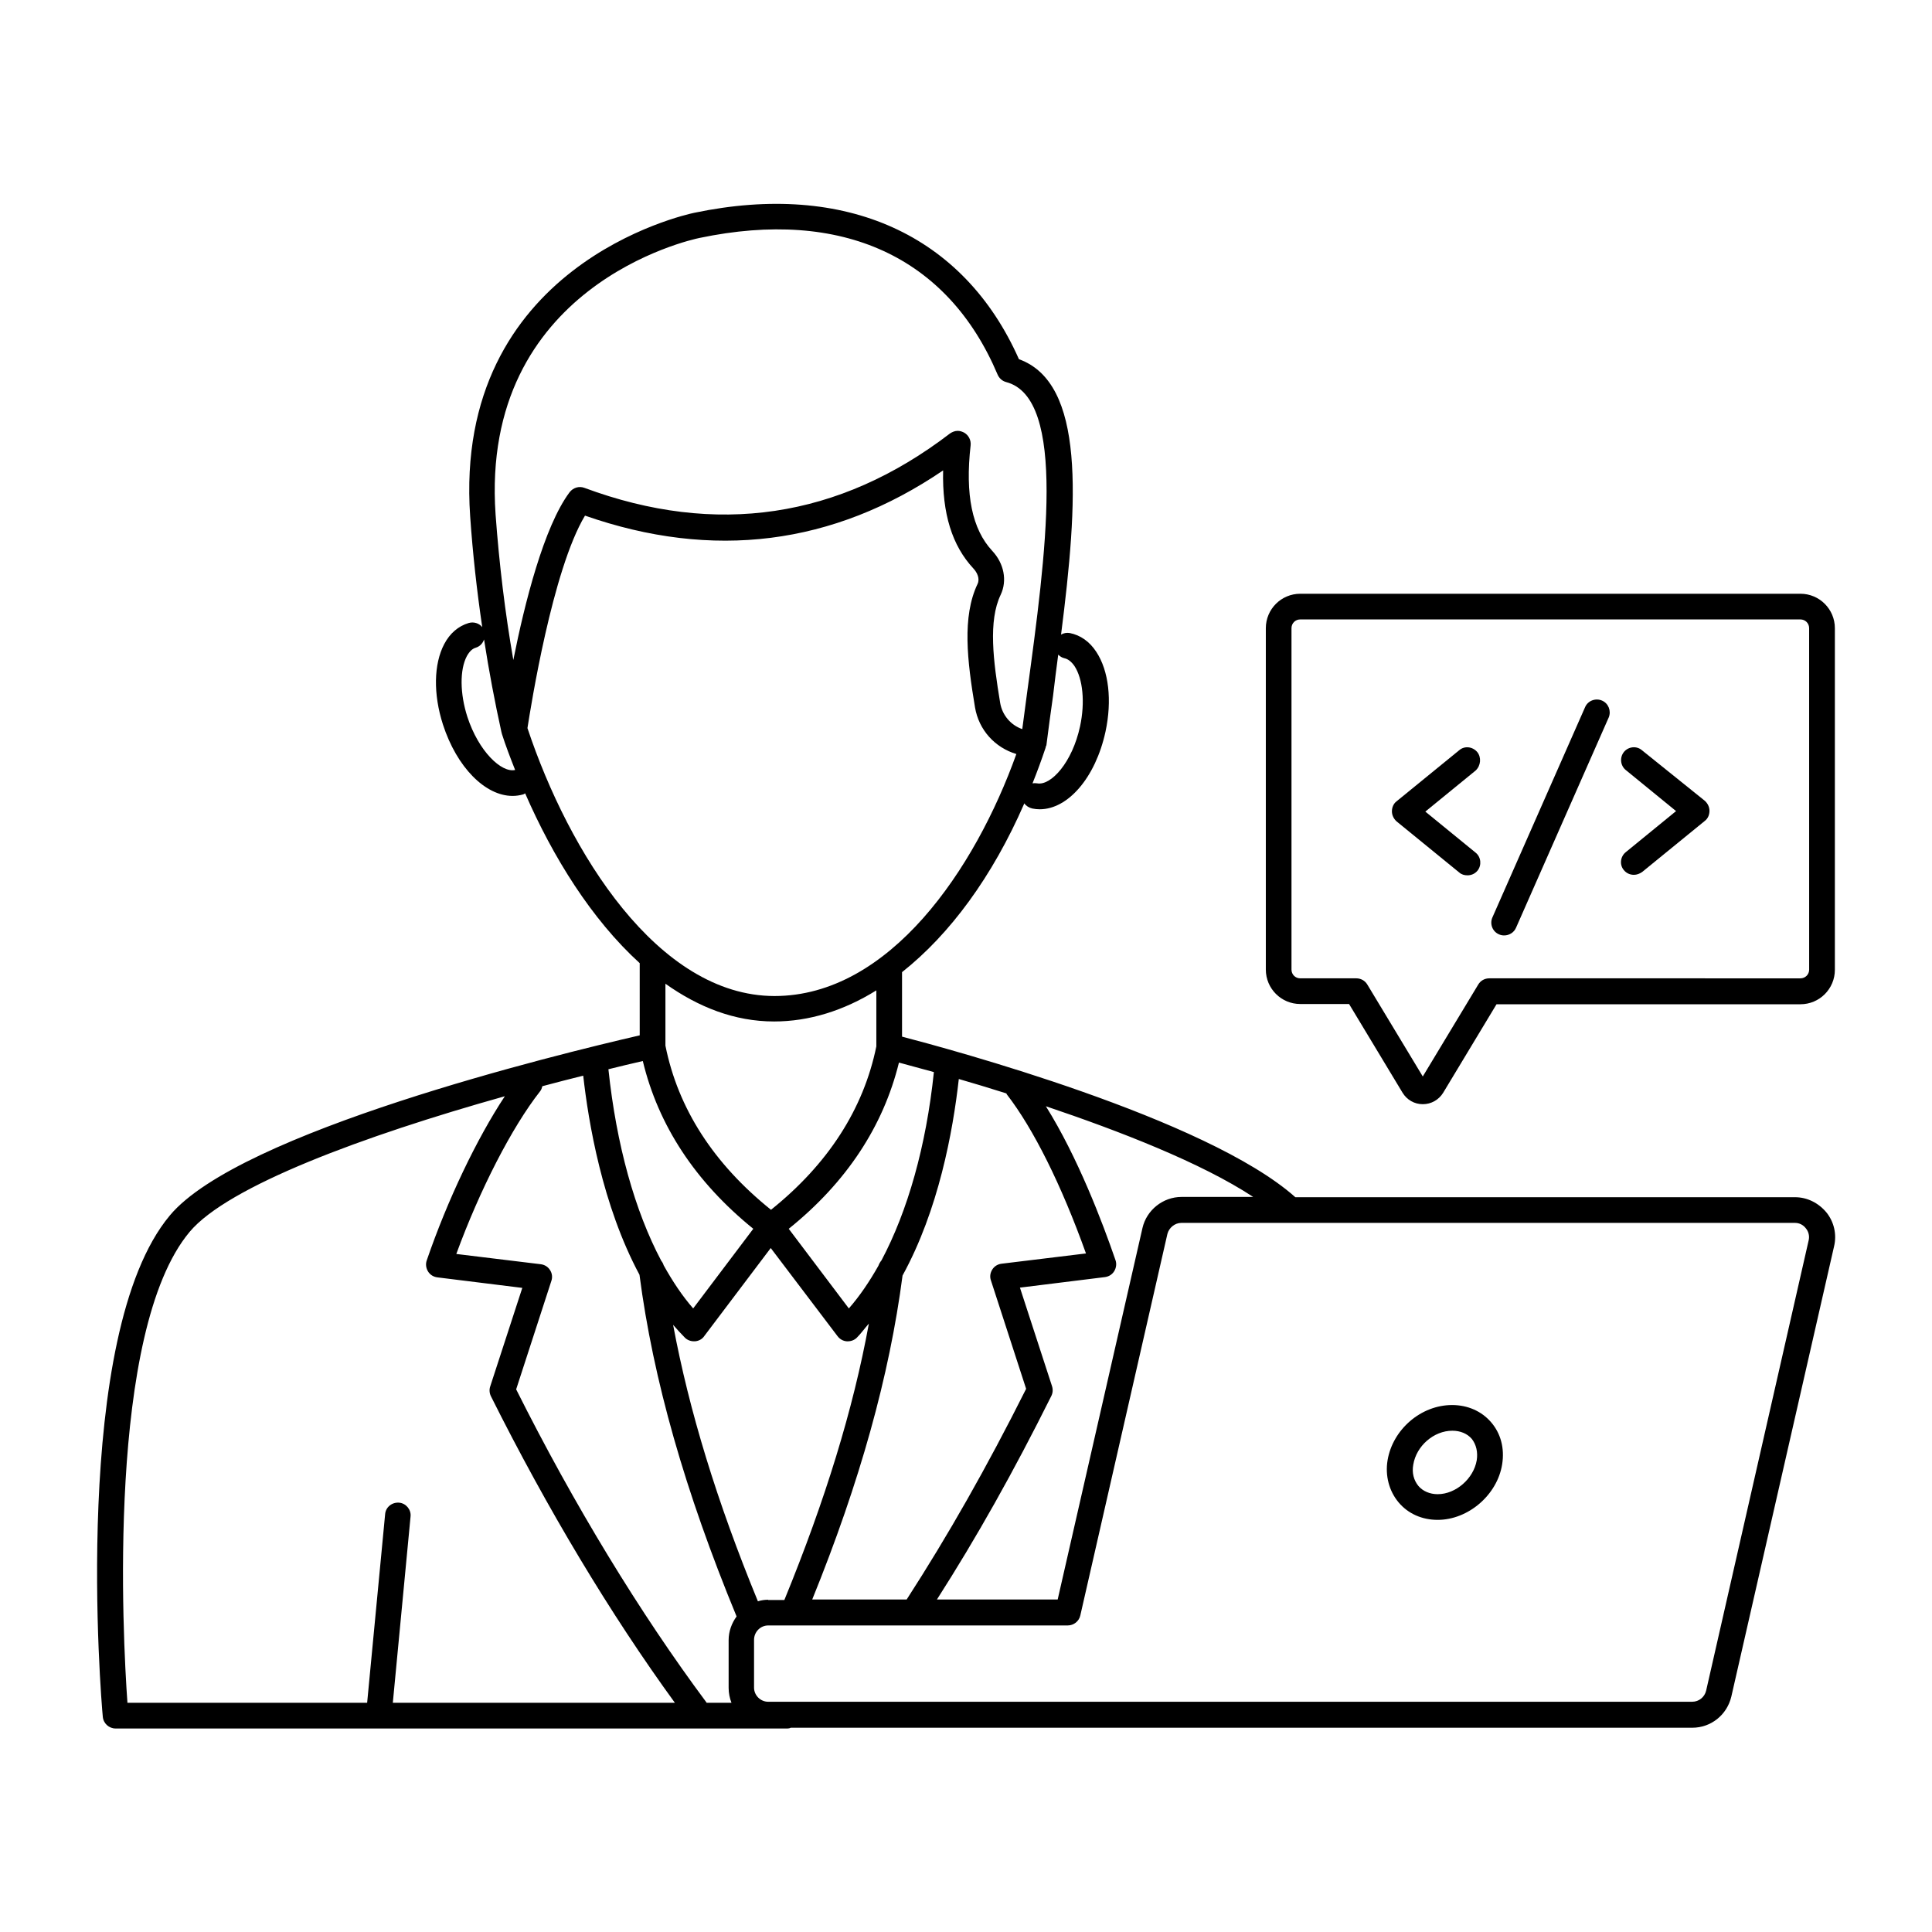 <?xml version="1.0" encoding="UTF-8"?>
<!-- Uploaded to: ICON Repo, www.iconrepo.com, Generator: ICON Repo Mixer Tools -->
<svg fill="#000000" width="800px" height="800px" version="1.1" viewBox="144 144 512 512" xmlns="http://www.w3.org/2000/svg">
 <g>
  <path d="m619.7 461.27h-132.42c-23.555-20.969-91.98-39.352-104.23-42.551v-17.09c12.664-10.008 23.965-25.328 32.406-44.73 0.477 0.68 1.227 1.156 2.109 1.363 0.68 0.137 1.293 0.203 1.973 0.203 7.488 0 14.773-8.375 17.43-20.562 1.77-8.238 0.887-16.137-2.449-21.172-1.77-2.723-4.223-4.426-7.012-4.969-0.816-0.137-1.633 0-2.316 0.41 4.562-35.676 6.398-66.652-11.164-72.984-14.637-33.02-45.887-47.18-85.988-38.809-2.586 0.543-64.066 14.023-59.438 80.473 0.68 9.871 1.77 19.676 3.199 29.344-0.816-1.02-2.246-1.496-3.609-1.09-2.723 0.816-4.969 2.723-6.469 5.582-2.793 5.309-2.926 13.277-0.34 21.309 3.676 11.371 11.234 18.926 18.449 18.926 0.953 0 1.906-0.137 2.859-0.41 0.203-0.066 0.34-0.203 0.477-0.273 7.352 16.883 17.633 33.43 30.363 45.004v19.133c-22.125 5.106-106.07 25.598-124.52 47.727-26.348 31.523-18.18 128.68-17.77 132.83 0.137 1.77 1.633 3.133 3.402 3.133h178.04c0.34 0 0.613-0.066 0.887-0.203h238.9c4.969 0 9.191-3.402 10.348-8.238l27.234-119.35c0.75-3.133 0-6.469-2.043-8.988-2.106-2.519-5.102-4.016-8.301-4.016zm-260.48 106.68c12.664-31.184 20.492-59.367 23.965-85.922 9.531-17.359 13.344-38.125 14.91-52.082 3.812 1.09 8.035 2.383 12.594 3.812 0.066 0.066 0.066 0.203 0.137 0.273 7.012 9.055 14.434 23.898 20.969 42.145l-22.398 2.723c-1.02 0.137-1.906 0.68-2.449 1.566-0.543 0.887-0.68 1.906-0.34 2.859l9.328 28.73c-10.484 20.902-20.629 38.738-31.66 55.828h-25.055zm-11.645 0c-0.953 0-1.84 0.137-2.723 0.41-10.895-26.484-18.246-50.586-22.469-73.258 1.02 1.156 2.043 2.316 3.133 3.402 0.613 0.613 1.496 0.953 2.383 0.953h0.273c0.953-0.066 1.906-0.543 2.449-1.363l17.633-23.352 17.703 23.355c0.613 0.816 1.496 1.293 2.449 1.363h0.273c0.887 0 1.77-0.34 2.383-0.953 1.156-1.156 2.109-2.519 3.199-3.746-4.152 22.738-11.574 46.84-22.398 73.258h-4.289zm-16.34 27.234c-17.633-23.691-35.062-52.289-50.449-82.992l9.328-28.73c0.34-0.953 0.203-2.043-0.34-2.859-0.543-0.887-1.43-1.43-2.449-1.566l-22.398-2.723c6.195-16.953 14.707-33.566 22.195-43.098 0.34-0.41 0.477-0.887 0.613-1.363 3.609-0.953 7.215-1.906 10.824-2.793 1.363 12.188 5.039 34.383 14.91 52.766 3.609 27.711 12.051 57.395 25.734 90.551-1.293 1.77-2.109 3.949-2.109 6.262v12.664c0 1.363 0.273 2.723 0.75 3.949h-6.609zm-16.883-170c4.086 17.02 13.891 32 29.277 44.457l-15.93 21.105c-2.859-3.269-5.445-7.148-7.828-11.438-0.137-0.477-0.34-0.816-0.613-1.156-7.012-13.207-11.914-30.773-14.023-50.789 3.059-0.75 6.055-1.496 9.117-2.18zm67.879 0.41c2.043 0.543 5.242 1.43 9.258 2.519-2.043 19.609-6.945 36.832-13.891 49.906-0.34 0.41-0.613 0.887-0.816 1.43-2.383 4.223-4.969 8.035-7.828 11.301l-15.93-21.105c15.316-12.324 25.051-27.168 29.207-44.051zm40.371 88.371c0.41-0.816 0.477-1.703 0.203-2.586l-8.512-26.145 22.535-2.793c1.02-0.137 1.906-0.68 2.449-1.566 0.543-0.887 0.68-1.973 0.34-2.926-3.473-10.078-10.008-27.301-18.449-40.781 19.402 6.535 41.191 14.977 54.941 24.031h-18.996c-4.902 0-9.258 3.473-10.348 8.238l-22.469 98.445h-32c10.492-16.406 20.23-33.699 30.305-53.918zm1.84-196.48c0.477 0.477 1.02 0.816 1.633 0.953 0.953 0.203 1.84 0.887 2.656 2.043 2.246 3.402 2.859 9.668 1.496 16-2.043 9.531-7.691 15.797-11.371 15.113-0.41-0.066-0.816-0.066-1.227 0 1.227-3.062 2.383-6.195 3.473-9.465 0-0.066 0-0.203 0.066-0.273 0-0.137 0.066-0.203 0.137-0.34 0.543-4.356 1.156-8.781 1.77-13.141 0.414-3.609 0.891-7.285 1.367-10.891zm-95.043-110.43c37.719-7.898 65.766 4.969 78.977 36.219 0.41 0.953 1.227 1.703 2.246 1.973 16.203 4.223 10.555 45.684 5.582 82.242-0.41 3.269-0.887 6.535-1.293 9.734-2.996-1.02-5.309-3.676-5.856-6.945-1.84-11.098-3.199-21.719 0.137-28.664 1.77-3.746 0.887-8.305-2.246-11.641-5.309-5.719-7.215-14.844-5.719-27.98 0.137-1.363-0.543-2.656-1.703-3.336-0.543-0.273-1.09-0.477-1.703-0.477-0.75 0-1.43 0.273-2.043 0.68-29.41 22.535-62.023 27.367-96.883 14.434-1.43-0.543-2.996-0.066-3.949 1.156-6.809 9.121-11.914 29.41-14.91 44.457-2.18-12.527-3.746-25.461-4.699-38.535-4.219-60.586 51.68-72.84 54.062-73.316zm-61.547 126.9c-1.973-6.129-2.043-12.461-0.137-16.066 0.68-1.227 1.43-1.973 2.383-2.246 1.09-0.34 1.84-1.156 2.18-2.18 1.293 8.375 2.859 16.613 4.629 24.645 0 0.066 0.066 0.066 0.066 0.137v0.137c1.02 3.199 2.246 6.398 3.539 9.668-3.606 0.816-9.664-4.902-12.66-14.094zm15.93 2.996c0.887-5.652 6.606-41.938 15.25-56.305 33.906 11.848 65.766 7.828 94.906-11.984-0.273 11.438 2.383 19.949 8.035 26.008 0.953 1.02 1.77 2.656 1.09 4.086-4.152 8.715-2.723 20.426-0.68 32.68 1.02 6.059 5.309 10.688 10.961 12.391-10.895 30.434-33.566 64.133-64.133 64.133-30.91-0.066-54.469-38.121-65.43-71.008zm65.359 77.75c9.258 0 18.449-2.859 27.098-8.238v14.844c-3.402 16.613-12.801 31.184-27.914 43.301-15.184-12.188-24.645-26.824-27.98-43.504v-16.406c8.715 6.191 18.312 10.004 28.797 10.004zm-154.89 55.762c10.145-12.117 45.957-25.395 83.535-35.949-7.422 11.234-15.184 27.438-20.695 43.504-0.34 0.953-0.203 2.043 0.34 2.926 0.543 0.887 1.43 1.43 2.449 1.566l22.535 2.793-8.512 26.145c-0.273 0.816-0.203 1.77 0.203 2.586 14.91 29.82 31.66 57.734 48.746 81.223h-74.75l4.699-49.359c0.203-1.84-1.227-3.539-3.062-3.676-1.906-0.137-3.539 1.227-3.676 3.062l-4.766 49.973h-63.523c-1.227-17.02-5.582-98.445 16.477-124.79zm401.89 121.59c-0.41 1.703-1.906 2.926-3.676 2.926l-244.89 0.004c-2.043 0-3.746-1.703-3.746-3.746v-12.664c0-2.109 1.703-3.812 3.746-3.812h79.383c1.566 0 2.996-1.09 3.336-2.656l23.078-101.1c0.414-1.633 1.977-2.926 3.68-2.926h162.65c1.156 0 2.18 0.543 2.859 1.43 0.75 0.887 1.02 2.109 0.75 3.199z"/>
  <path d="m528.81 516.35c-8.238 0-15.727 6.469-17.09 14.637-0.68 4.086 0.41 8.168 2.926 11.164 2.519 2.996 6.195 4.629 10.348 4.629 8.102 0 15.797-6.606 17.09-14.707 0.68-4.223-0.34-8.168-2.926-11.164-2.516-2.926-6.191-4.559-10.348-4.559zm6.539 14.637c-0.816 4.832-5.516 8.988-10.348 8.988-2.109 0-3.949-0.816-5.106-2.18-1.227-1.496-1.77-3.473-1.363-5.652 0.816-4.969 5.445-8.988 10.348-8.988 2.109 0 3.949 0.75 5.176 2.18 1.156 1.5 1.633 3.473 1.293 5.652z"/>
  <path d="m621.13 301.35h-132.55c-5.039 0-9.121 4.086-9.121 9.121v90.48c0 5.039 4.086 9.121 9.121 9.121h12.938l14.16 23.488c1.156 1.906 3.133 3.062 5.379 3.062 2.246 0 4.223-1.156 5.379-2.996l14.16-23.488h80.543c5.039 0 9.121-4.086 9.121-9.121v-90.547c0-5.035-4.086-9.121-9.125-9.121zm2.316 99.605c0 1.293-1.02 2.316-2.316 2.316l-82.445-0.004c-1.227 0-2.316 0.613-2.926 1.633l-14.707 24.375-14.707-24.375c-0.613-1.02-1.703-1.633-2.926-1.633h-14.844c-1.293 0-2.316-1.02-2.316-2.316v-90.48c0-1.293 1.02-2.316 2.316-2.316h132.55c1.293 0 2.316 1.02 2.316 2.316z"/>
  <path d="m535.48 343.29c-1.227-1.43-3.336-1.703-4.766-0.477l-16.613 13.547c-0.816 0.613-1.227 1.633-1.227 2.656 0 1.02 0.477 1.973 1.227 2.656l16.613 13.547c0.613 0.543 1.363 0.75 2.18 0.75 1.02 0 1.973-0.41 2.656-1.227 1.156-1.43 0.953-3.609-0.477-4.766l-13.344-10.895 13.344-10.895c1.359-1.289 1.562-3.469 0.406-4.898z"/>
  <path d="m579.12 342.81c-1.43-1.227-3.609-0.953-4.766 0.477-1.156 1.43-0.953 3.609 0.477 4.766l13.344 10.895-13.344 10.895c-1.43 1.156-1.703 3.336-0.477 4.766 0.68 0.816 1.633 1.227 2.656 1.227 0.75 0 1.496-0.273 2.18-0.75l16.613-13.547c0.816-0.613 1.227-1.633 1.227-2.656 0-1.02-0.477-1.973-1.227-2.656z"/>
  <path d="m568.57 329.67c-1.703-0.75-3.746 0-4.492 1.703l-24.578 55.758c-0.75 1.703 0 3.746 1.77 4.492 0.477 0.203 0.887 0.273 1.363 0.273 1.293 0 2.586-0.75 3.133-2.043l24.578-55.758c0.676-1.699-0.07-3.676-1.773-4.426z"/>
 </g>
</svg>
